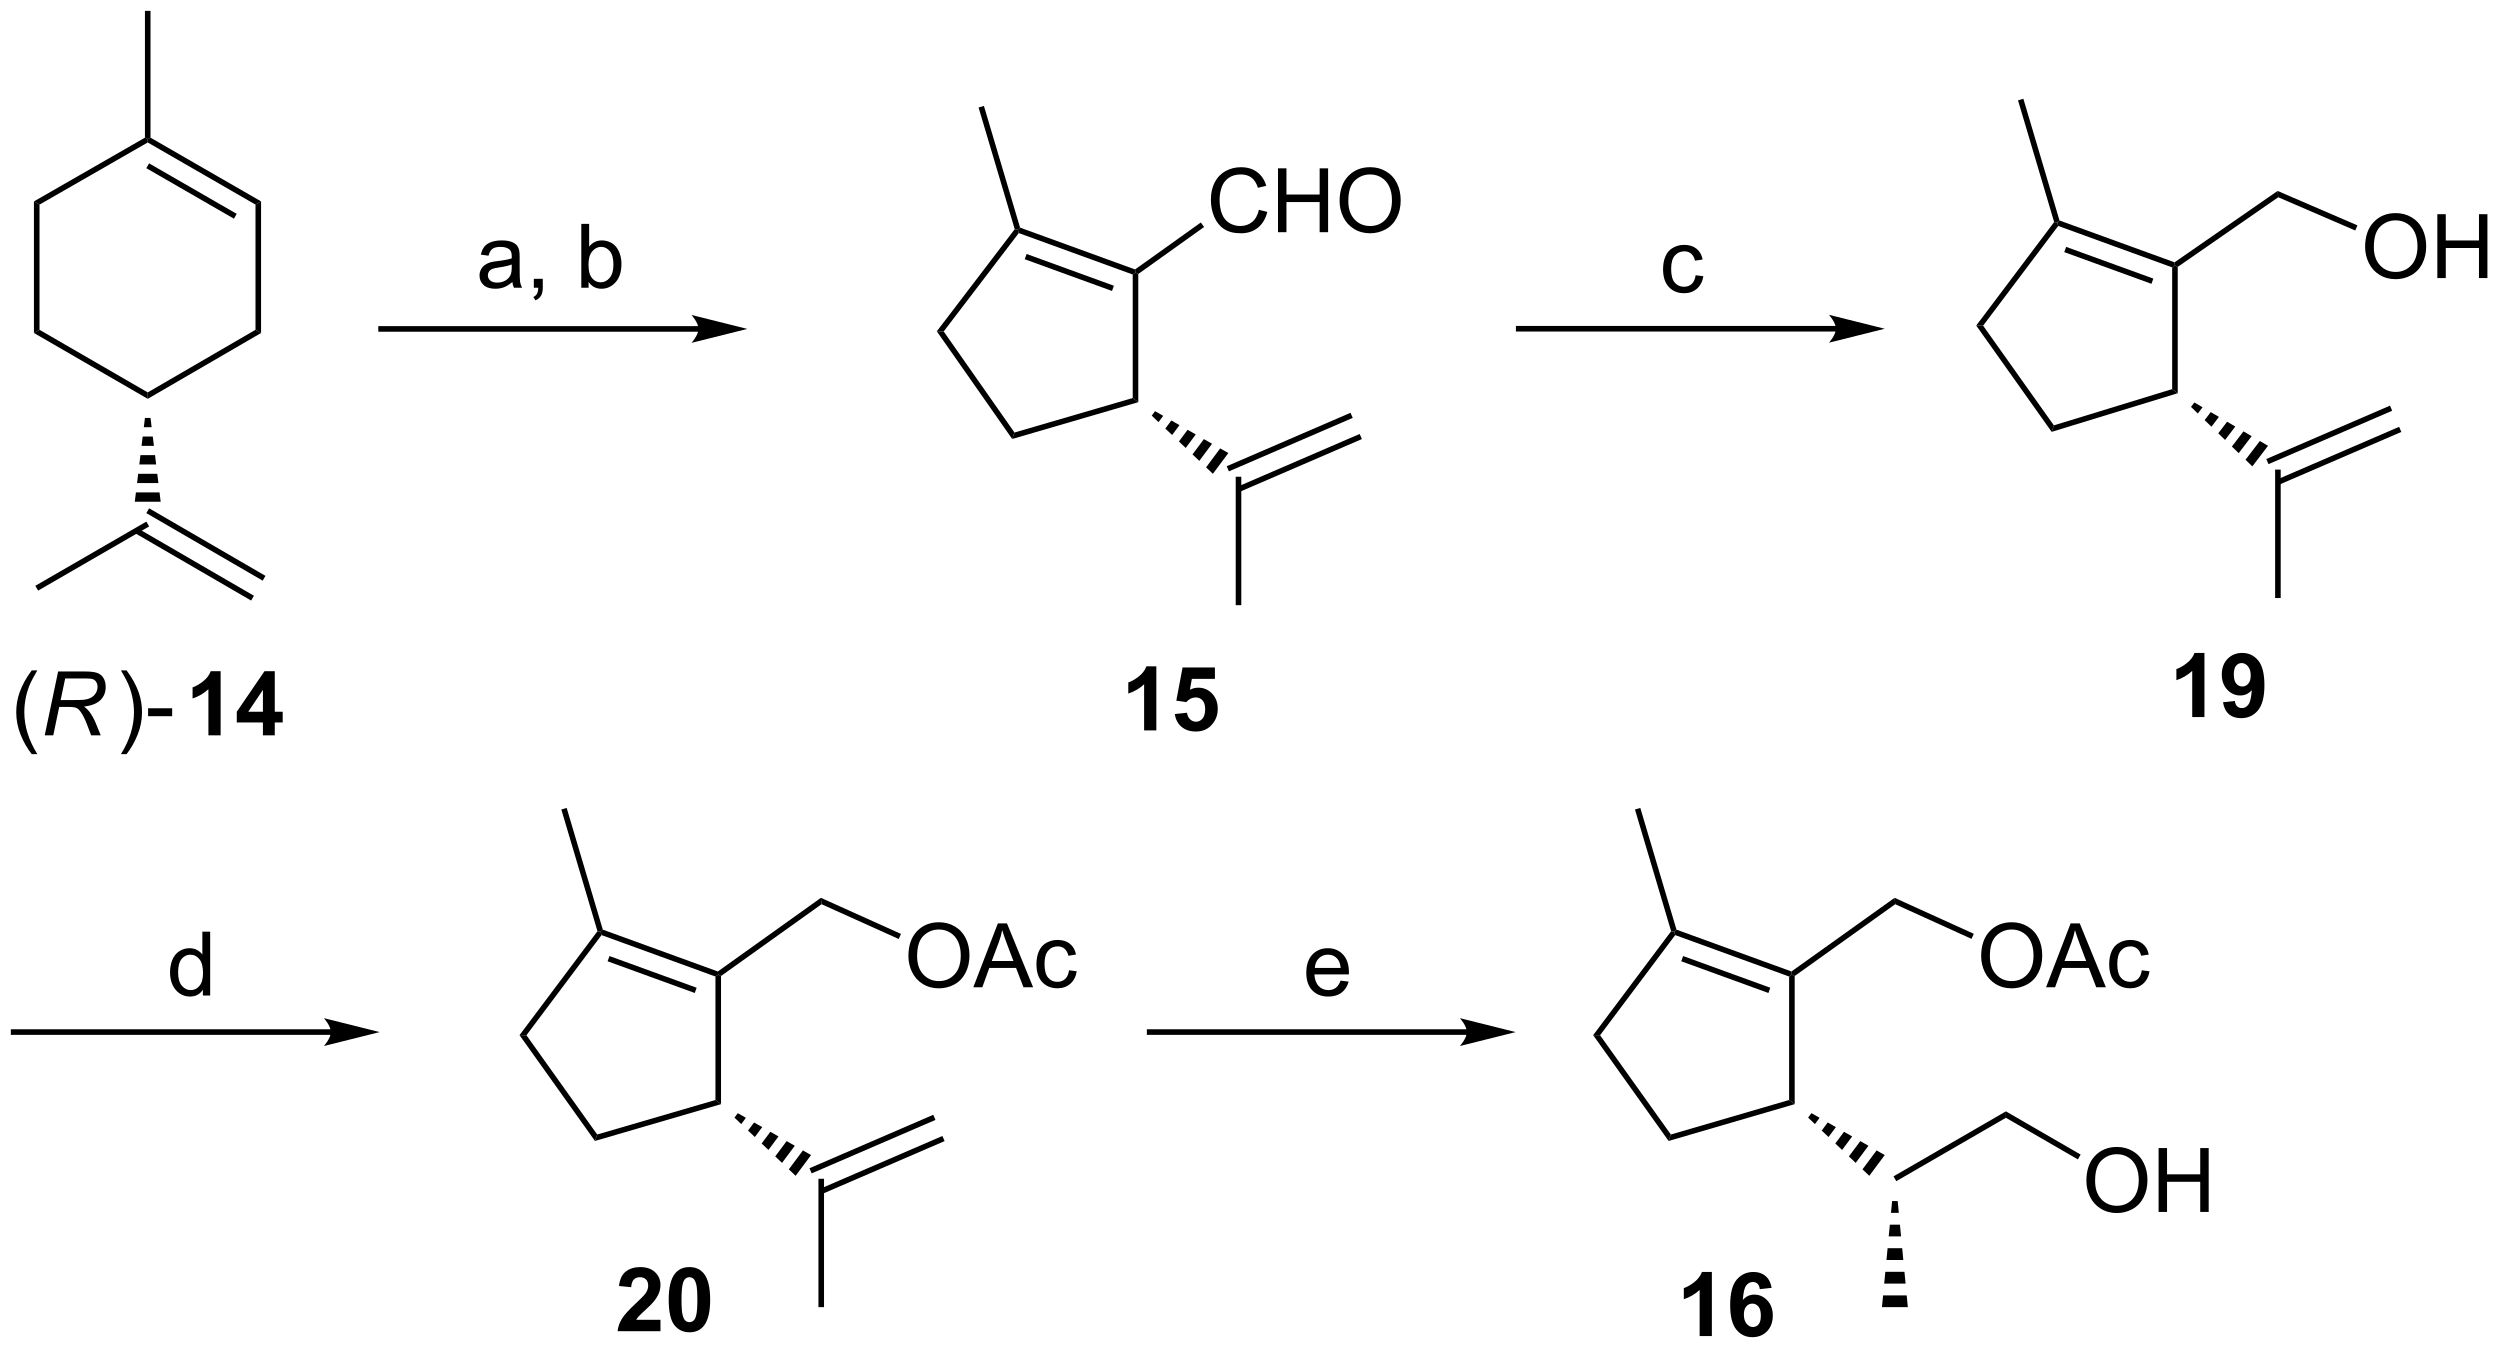 <?xml version="1.0" encoding="UTF-8"?>
<!DOCTYPE svg PUBLIC '-//W3C//DTD SVG 1.0//EN'
          'http://www.w3.org/TR/2001/REC-SVG-20010904/DTD/svg10.dtd'>
<svg stroke-dasharray="none" shape-rendering="auto" xmlns="http://www.w3.org/2000/svg" font-family="'Dialog'" text-rendering="auto" width="615" fill-opacity="1" color-interpolation="auto" color-rendering="auto" preserveAspectRatio="xMidYMid meet" font-size="12px" viewBox="0 0 615 332" fill="black" xmlns:xlink="http://www.w3.org/1999/xlink" stroke="black" image-rendering="auto" stroke-miterlimit="10" stroke-linecap="square" stroke-linejoin="miter" font-style="normal" stroke-width="1" height="332" stroke-dashoffset="0" font-weight="normal" stroke-opacity="1"
><!--Generated by the Batik Graphics2D SVG Generator--><defs id="genericDefs"
  /><g
  ><defs id="defs1"
    ><clipPath clipPathUnits="userSpaceOnUse" id="clipPath1"
      ><path d="M0.645 0.646 L231.104 0.646 L231.104 124.998 L0.645 124.998 L0.645 0.646 Z"
      /></clipPath
      ><clipPath clipPathUnits="userSpaceOnUse" id="clipPath2"
      ><path d="M-0.973 2.778 L-0.973 123.672 L223.078 123.672 L223.078 2.778 Z"
      /></clipPath
    ></defs
    ><g transform="scale(2.667,2.667) translate(-0.645,-0.646) matrix(1.029,0,0,1.029,1.646,-2.212)"
    ><path d="M61.64 32.011 L33.187 32.011 L32.937 32.011 L32.937 32.511 L33.187 32.511 L61.64 32.511 L61.89 32.511 L61.89 32.011 L61.64 32.011 ZM66.015 32.261 L61.015 31.011 C61.015 31.011 61.64 31.714 61.64 32.261 C61.64 32.807 61.015 33.511 61.015 33.511 Z" stroke="none" clip-path="url(#clipPath2)"
    /></g
    ><g transform="matrix(2.743,0,0,2.743,2.668,-7.619)"
    ><path d="M44.977 28.068 Q44.587 28.401 44.225 28.539 Q43.865 28.674 43.451 28.674 Q42.766 28.674 42.399 28.341 Q42.032 28.005 42.032 27.487 Q42.032 27.182 42.17 26.93 Q42.311 26.677 42.535 26.526 Q42.758 26.372 43.04 26.294 Q43.248 26.24 43.665 26.19 Q44.516 26.089 44.92 25.948 Q44.923 25.802 44.923 25.763 Q44.923 25.333 44.725 25.159 Q44.454 24.919 43.923 24.919 Q43.428 24.919 43.191 25.094 Q42.954 25.268 42.842 25.708 L42.154 25.615 Q42.248 25.174 42.462 24.904 Q42.678 24.63 43.084 24.484 Q43.49 24.339 44.024 24.339 Q44.555 24.339 44.886 24.464 Q45.219 24.589 45.376 24.779 Q45.532 24.966 45.594 25.255 Q45.631 25.435 45.631 25.904 L45.631 26.841 Q45.631 27.823 45.675 28.083 Q45.719 28.341 45.852 28.581 L45.118 28.581 Q45.008 28.362 44.977 28.068 ZM44.92 26.497 Q44.537 26.654 43.772 26.763 Q43.337 26.826 43.157 26.904 Q42.977 26.982 42.878 27.133 Q42.782 27.284 42.782 27.466 Q42.782 27.747 42.995 27.935 Q43.209 28.122 43.618 28.122 Q44.024 28.122 44.339 27.945 Q44.657 27.768 44.805 27.458 Q44.92 27.221 44.92 26.755 L44.92 26.497 ZM46.903 28.581 L46.903 27.779 L47.705 27.779 L47.705 28.581 Q47.705 29.023 47.549 29.294 Q47.393 29.565 47.051 29.714 L46.856 29.414 Q47.08 29.315 47.184 29.125 Q47.291 28.938 47.301 28.581 L46.903 28.581 ZM51.815 28.581 L51.161 28.581 L51.161 22.854 L51.864 22.854 L51.864 24.896 Q52.309 24.339 53.002 24.339 Q53.385 24.339 53.726 24.492 Q54.067 24.646 54.288 24.927 Q54.51 25.206 54.635 25.602 Q54.76 25.995 54.76 26.443 Q54.76 27.511 54.231 28.094 Q53.705 28.674 52.966 28.674 Q52.231 28.674 51.815 28.06 L51.815 28.581 ZM51.807 26.474 Q51.807 27.221 52.01 27.552 Q52.341 28.096 52.908 28.096 Q53.369 28.096 53.705 27.695 Q54.041 27.294 54.041 26.503 Q54.041 25.69 53.718 25.305 Q53.395 24.917 52.94 24.917 Q52.479 24.917 52.143 25.318 Q51.807 25.716 51.807 26.474 Z" stroke="none" clip-path="url(#clipPath2)"
    /></g
    ><g transform="matrix(2.743,0,0,2.743,2.668,-7.619)"
    ><path d="M2.071 20.839 L2.571 21.129 L2.571 32.354 L2.071 32.642 Z" stroke="none" clip-path="url(#clipPath2)"
    /></g
    ><g transform="matrix(2.743,0,0,2.743,2.668,-7.619)"
    ><path d="M2.071 32.642 L2.571 32.354 L12.276 37.969 L12.277 38.547 Z" stroke="none" clip-path="url(#clipPath2)"
    /></g
    ><g transform="matrix(2.743,0,0,2.743,2.668,-7.619)"
    ><path d="M12.277 38.547 L12.276 37.969 L21.941 32.354 L22.441 32.642 Z" stroke="none" clip-path="url(#clipPath2)"
    /></g
    ><g transform="matrix(2.743,0,0,2.743,2.668,-7.619)"
    ><path d="M22.441 32.642 L21.941 32.354 L21.941 21.128 L22.441 20.839 Z" stroke="none" clip-path="url(#clipPath2)"
    /></g
    ><g transform="matrix(2.743,0,0,2.743,2.668,-7.619)"
    ><path d="M22.441 20.839 L21.941 21.128 L12.276 15.556 L12.276 15.267 L12.526 15.123 ZM20.256 21.957 L12.399 17.427 L12.149 17.861 L20.006 22.391 Z" stroke="none" clip-path="url(#clipPath2)"
    /></g
    ><g transform="matrix(2.743,0,0,2.743,2.668,-7.619)"
    ><path d="M2.571 21.129 L2.071 20.839 L12.026 15.123 L12.276 15.267 L12.276 15.556 Z" stroke="none" clip-path="url(#clipPath2)"
    /></g
    ><g transform="matrix(2.743,0,0,2.743,2.668,-7.619)"
    ><path d="M12.526 15.123 L12.276 15.267 L12.026 15.123 L12.026 3.75 L12.526 3.75 Z" stroke="none" clip-path="url(#clipPath2)"
    /></g
    ><g transform="matrix(2.743,0,0,2.743,2.668,-7.619)"
    ><path d="M12.526 40.258 L12.627 41.093 L11.925 41.093 L12.026 40.258 ZM12.729 41.928 L12.83 42.763 L11.723 42.763 L11.824 41.928 ZM12.931 43.598 L13.032 44.433 L11.521 44.433 L11.622 43.598 ZM13.133 45.268 L13.234 46.103 L11.319 46.103 L11.42 45.268 ZM13.335 46.938 L13.436 47.773 L11.116 47.773 L11.217 46.938 Z" stroke="none" clip-path="url(#clipPath2)"
    /></g
    ><g transform="matrix(2.743,0,0,2.743,2.668,-7.619)"
    ><path d="M12.151 49.556 L12.402 49.989 L2.446 55.746 L2.196 55.313 Z" stroke="none" clip-path="url(#clipPath2)"
    /></g
    ><g transform="matrix(2.743,0,0,2.743,2.668,-7.619)"
    ><path d="M11.121 50.584 L21.548 56.638 L21.799 56.206 L11.372 50.152 ZM12.151 48.795 L22.584 54.853 L22.835 54.421 L12.402 48.363 Z" stroke="none" clip-path="url(#clipPath2)"
    /></g
    ><g transform="matrix(2.743,0,0,2.743,2.668,-7.619)"
    ><path d="M83.041 32.492 L83.66 32.504 L90.009 41.567 L89.805 42.147 Z" stroke="none" clip-path="url(#clipPath2)"
    /></g
    ><g transform="matrix(2.743,0,0,2.743,2.668,-7.619)"
    ><path d="M89.805 42.147 L90.009 41.567 L100.612 38.471 L101.112 38.846 Z" stroke="none" clip-path="url(#clipPath2)"
    /></g
    ><g transform="matrix(2.743,0,0,2.743,2.668,-7.619)"
    ><path d="M101.112 38.846 L100.612 38.471 L100.612 27.397 L100.862 27.222 L101.112 27.351 Z" stroke="none" clip-path="url(#clipPath2)"
    /></g
    ><g transform="matrix(2.743,0,0,2.743,2.668,-7.619)"
    ><path d="M100.824 26.942 L100.862 27.222 L100.612 27.397 L90.394 23.681 L90.307 23.383 L90.511 23.191 ZM98.926 28.403 L91.098 25.556 L90.927 26.026 L98.755 28.873 Z" stroke="none" clip-path="url(#clipPath2)"
    /></g
    ><g transform="matrix(2.743,0,0,2.743,2.668,-7.619)"
    ><path d="M83.66 32.504 L83.041 32.492 L90.031 23.332 L90.307 23.383 L90.394 23.681 Z" stroke="none" clip-path="url(#clipPath2)"
    /></g
    ><g transform="matrix(2.743,0,0,2.743,2.668,-7.619)"
    ><path d="M110.199 46.89 L121.164 42.155 L120.966 41.696 L110 46.431 ZM109.24 45.05 L120.344 40.255 L120.145 39.796 L109.042 44.591 Z" stroke="none" clip-path="url(#clipPath2)"
    /></g
    ><g transform="matrix(2.743,0,0,2.743,2.668,-7.619)"
    ><path d="M90.511 23.191 L90.307 23.383 L90.031 23.332 L86.788 12.418 L87.267 12.275 Z" stroke="none" clip-path="url(#clipPath2)"
    /></g
    ><g transform="matrix(2.743,0,0,2.743,2.668,-7.619)"
    ><path d="M111.928 21.592 L112.685 21.782 Q112.448 22.717 111.829 23.209 Q111.209 23.699 110.316 23.699 Q109.389 23.699 108.808 23.321 Q108.23 22.943 107.925 22.23 Q107.623 21.514 107.623 20.693 Q107.623 19.797 107.964 19.134 Q108.308 18.467 108.938 18.12 Q109.568 17.774 110.326 17.774 Q111.185 17.774 111.771 18.212 Q112.357 18.649 112.589 19.443 L111.842 19.618 Q111.644 18.993 111.264 18.709 Q110.886 18.422 110.31 18.422 Q109.652 18.422 109.206 18.74 Q108.764 19.055 108.584 19.589 Q108.404 20.123 108.404 20.688 Q108.404 21.42 108.618 21.964 Q108.831 22.509 109.279 22.779 Q109.73 23.047 110.253 23.047 Q110.889 23.047 111.329 22.68 Q111.771 22.313 111.928 21.592 ZM113.642 23.6 L113.642 17.873 L114.4 17.873 L114.4 20.225 L117.377 20.225 L117.377 17.873 L118.135 17.873 L118.135 23.6 L117.377 23.6 L117.377 20.899 L114.4 20.899 L114.4 23.6 L113.642 23.6 ZM119.167 20.811 Q119.167 19.384 119.933 18.579 Q120.698 17.771 121.909 17.771 Q122.701 17.771 123.337 18.152 Q123.975 18.529 124.308 19.206 Q124.644 19.884 124.644 20.743 Q124.644 21.615 124.292 22.303 Q123.941 22.99 123.295 23.344 Q122.652 23.699 121.904 23.699 Q121.097 23.699 120.459 23.308 Q119.823 22.915 119.495 22.24 Q119.167 21.563 119.167 20.811 ZM119.948 20.821 Q119.948 21.857 120.503 22.454 Q121.06 23.047 121.902 23.047 Q122.756 23.047 123.308 22.446 Q123.862 21.844 123.862 20.74 Q123.862 20.04 123.626 19.519 Q123.389 18.998 122.933 18.712 Q122.48 18.422 121.912 18.422 Q121.107 18.422 120.527 18.977 Q119.948 19.529 119.948 20.821 Z" stroke="none" clip-path="url(#clipPath2)"
    /></g
    ><g transform="matrix(2.743,0,0,2.743,2.668,-7.619)"
    ><path d="M101.112 27.351 L100.862 27.222 L100.824 26.942 L106.721 22.73 L107.012 23.137 Z" stroke="none" clip-path="url(#clipPath2)"
    /></g
    ><g transform="matrix(2.743,0,0,2.743,2.668,-7.619)"
    ><path d="M102.616 39.652 L103.346 40.069 L102.927 40.633 L102.318 40.053 ZM104.076 40.487 L104.807 40.904 L104.146 41.792 L103.536 41.212 ZM105.537 41.322 L106.267 41.739 L105.365 42.951 L104.755 42.371 ZM106.997 42.157 L107.727 42.574 L106.584 44.111 L105.974 43.531 ZM108.457 42.991 L109.188 43.409 L107.802 45.27 L107.193 44.69 Z" stroke="none" clip-path="url(#clipPath2)"
    /></g
    ><g transform="matrix(2.743,0,0,2.743,2.668,-7.619)"
    ><path d="M163.681 32.011 L135.228 32.011 L134.978 32.011 L134.978 32.511 L135.228 32.511 L163.681 32.511 L163.931 32.511 L163.931 32.011 L163.681 32.011 ZM168.056 32.261 L163.056 31.011 C163.056 31.011 163.681 31.714 163.681 32.261 C163.681 32.807 163.056 33.511 163.056 33.511 Z" stroke="none" clip-path="url(#clipPath2)"
    /></g
    ><g transform="matrix(2.743,0,0,2.743,2.668,-7.619)"
    ><path d="M151.098 27.46 L151.791 27.551 Q151.676 28.265 151.21 28.671 Q150.744 29.074 150.064 29.074 Q149.213 29.074 148.694 28.517 Q148.176 27.96 148.176 26.921 Q148.176 26.249 148.398 25.746 Q148.621 25.241 149.077 24.991 Q149.533 24.738 150.067 24.738 Q150.744 24.738 151.173 25.08 Q151.603 25.421 151.723 26.051 L151.041 26.155 Q150.942 25.738 150.694 25.528 Q150.447 25.317 150.095 25.317 Q149.564 25.317 149.231 25.697 Q148.9 26.077 148.9 26.903 Q148.9 27.738 149.22 28.119 Q149.541 28.496 150.056 28.496 Q150.47 28.496 150.746 28.244 Q151.025 27.988 151.098 27.46 Z" stroke="none" clip-path="url(#clipPath2)"
    /></g
    ><g transform="matrix(2.743,0,0,2.743,2.668,-7.619)"
    ><path d="M176.259 31.975 L176.878 31.984 L183.224 40.925 L183.026 41.508 Z" stroke="none" clip-path="url(#clipPath2)"
    /></g
    ><g transform="matrix(2.743,0,0,2.743,2.668,-7.619)"
    ><path d="M183.026 41.508 L183.224 40.925 L193.833 37.673 L194.333 38.043 Z" stroke="none" clip-path="url(#clipPath2)"
    /></g
    ><g transform="matrix(2.743,0,0,2.743,2.668,-7.619)"
    ><path d="M194.333 38.043 L193.833 37.673 L193.833 26.757 L194.083 26.582 L194.333 26.713 Z" stroke="none" clip-path="url(#clipPath2)"
    /></g
    ><g transform="matrix(2.743,0,0,2.743,2.668,-7.619)"
    ><path d="M194.047 26.302 L194.083 26.582 L193.833 26.757 L183.613 23.041 L183.525 22.742 L183.729 22.551 ZM192.146 27.763 L184.326 24.919 L184.155 25.389 L191.976 28.233 Z" stroke="none" clip-path="url(#clipPath2)"
    /></g
    ><g transform="matrix(2.743,0,0,2.743,2.668,-7.619)"
    ><path d="M176.878 31.984 L176.259 31.975 L183.249 22.693 L183.525 22.742 L183.613 23.041 Z" stroke="none" clip-path="url(#clipPath2)"
    /></g
    ><g transform="matrix(2.743,0,0,2.743,2.668,-7.619)"
    ><path d="M203.416 46.25 L214.385 41.515 L214.187 41.056 L203.218 45.791 ZM202.472 44.403 L213.564 39.615 L213.366 39.156 L202.274 43.944 Z" stroke="none" clip-path="url(#clipPath2)"
    /></g
    ><g transform="matrix(2.743,0,0,2.743,2.668,-7.619)"
    ><path d="M183.729 22.551 L183.525 22.742 L183.249 22.693 L180.008 11.777 L180.488 11.635 Z" stroke="none" clip-path="url(#clipPath2)"
    /></g
    ><g transform="matrix(2.743,0,0,2.743,2.668,-7.619)"
    ><path d="M194.333 26.713 L194.083 26.582 L194.047 26.302 L203.289 19.9 L203.345 20.469 Z" stroke="none" clip-path="url(#clipPath2)"
    /></g
    ><g transform="matrix(2.743,0,0,2.743,2.668,-7.619)"
    ><path d="M195.826 38.872 L196.559 39.303 L196.134 39.862 L195.523 39.269 ZM197.293 39.735 L198.027 40.167 L197.356 41.047 L196.745 40.455 ZM198.761 40.599 L199.494 41.031 L198.578 42.233 L197.967 41.64 ZM200.228 41.463 L200.962 41.895 L199.801 43.418 L199.19 42.826 ZM201.695 42.327 L202.429 42.758 L201.023 44.604 L200.412 44.011 Z" stroke="none" clip-path="url(#clipPath2)"
    /></g
    ><g transform="matrix(2.743,0,0,2.743,2.668,-7.619)"
    ><path d="M211.138 24.928 Q211.138 23.501 211.904 22.696 Q212.67 21.889 213.881 21.889 Q214.672 21.889 215.308 22.269 Q215.946 22.646 216.279 23.323 Q216.615 24.001 216.615 24.86 Q216.615 25.732 216.263 26.42 Q215.912 27.107 215.266 27.462 Q214.623 27.816 213.875 27.816 Q213.068 27.816 212.43 27.425 Q211.795 27.032 211.466 26.357 Q211.138 25.68 211.138 24.928 ZM211.92 24.938 Q211.92 25.974 212.474 26.571 Q213.032 27.165 213.873 27.165 Q214.727 27.165 215.279 26.563 Q215.834 25.962 215.834 24.857 Q215.834 24.157 215.597 23.636 Q215.36 23.115 214.904 22.829 Q214.451 22.54 213.883 22.54 Q213.078 22.54 212.498 23.094 Q211.92 23.646 211.92 24.938 ZM217.614 27.717 L217.614 21.99 L218.371 21.99 L218.371 24.342 L221.348 24.342 L221.348 21.99 L222.106 21.99 L222.106 27.717 L221.348 27.717 L221.348 25.016 L218.371 25.016 L218.371 27.717 L217.614 27.717 Z" stroke="none" clip-path="url(#clipPath2)"
    /></g
    ><g transform="matrix(2.743,0,0,2.743,2.668,-7.619)"
    ><path d="M203.345 20.469 L203.289 19.9 L210.45 22.991 L210.252 23.45 Z" stroke="none" clip-path="url(#clipPath2)"
    /></g
    ><g transform="matrix(2.743,0,0,2.743,2.668,-7.619)"
    ><path d="M28.702 95.088 L0.25 95.088 L-0 95.088 L-0 95.588 L0.25 95.588 L28.702 95.588 L28.952 95.588 L28.952 95.088 L28.702 95.088 ZM33.077 95.338 L28.077 94.088 C28.077 94.088 28.702 94.791 28.702 95.338 C28.702 95.885 28.077 96.588 28.077 96.588 Z" stroke="none" clip-path="url(#clipPath2)"
    /></g
    ><g transform="matrix(2.743,0,0,2.743,2.668,-7.619)"
    ><path d="M17.222 92.058 L17.222 91.535 Q16.829 92.152 16.064 92.152 Q15.566 92.152 15.149 91.879 Q14.735 91.605 14.506 91.116 Q14.277 90.624 14.277 89.988 Q14.277 89.366 14.483 88.861 Q14.691 88.355 15.105 88.087 Q15.519 87.816 16.032 87.816 Q16.407 87.816 16.699 87.975 Q16.993 88.131 17.175 88.386 L17.175 86.332 L17.876 86.332 L17.876 92.058 L17.222 92.058 ZM15.001 89.988 Q15.001 90.785 15.337 91.181 Q15.673 91.574 16.129 91.574 Q16.59 91.574 16.913 91.196 Q17.235 90.819 17.235 90.045 Q17.235 89.194 16.907 88.795 Q16.579 88.397 16.097 88.397 Q15.629 88.397 15.313 88.78 Q15.001 89.163 15.001 89.988 Z" stroke="none" clip-path="url(#clipPath2)"
    /></g
    ><g transform="matrix(2.743,0,0,2.743,2.668,-7.619)"
    ><path d="M45.619 95.613 L46.239 95.62 L52.586 104.523 L52.385 105.103 Z" stroke="none" clip-path="url(#clipPath2)"
    /></g
    ><g transform="matrix(2.743,0,0,2.743,2.668,-7.619)"
    ><path d="M52.385 105.103 L52.586 104.523 L63.191 101.427 L63.691 101.801 Z" stroke="none" clip-path="url(#clipPath2)"
    /></g
    ><g transform="matrix(2.743,0,0,2.743,2.668,-7.619)"
    ><path d="M63.691 101.801 L63.191 101.427 L63.191 90.356 L63.441 90.181 L63.691 90.31 Z" stroke="none" clip-path="url(#clipPath2)"
    /></g
    ><g transform="matrix(2.743,0,0,2.743,2.668,-7.619)"
    ><path d="M63.403 89.901 L63.441 90.181 L63.191 90.356 L52.974 86.64 L52.886 86.342 L53.089 86.15 ZM61.504 91.362 L53.689 88.519 L53.518 88.989 L61.334 91.832 Z" stroke="none" clip-path="url(#clipPath2)"
    /></g
    ><g transform="matrix(2.743,0,0,2.743,2.668,-7.619)"
    ><path d="M46.239 95.62 L45.619 95.613 L52.61 86.293 L52.886 86.342 L52.974 86.64 Z" stroke="none" clip-path="url(#clipPath2)"
    /></g
    ><g transform="matrix(2.743,0,0,2.743,2.668,-7.619)"
    ><path d="M72.777 109.849 L83.742 105.114 L83.544 104.655 L72.579 109.39 ZM71.819 108.009 L82.922 103.215 L82.724 102.755 L71.621 107.55 Z" stroke="none" clip-path="url(#clipPath2)"
    /></g
    ><g transform="matrix(2.743,0,0,2.743,2.668,-7.619)"
    ><path d="M53.089 86.15 L52.886 86.342 L52.61 86.293 L49.369 75.377 L49.848 75.234 Z" stroke="none" clip-path="url(#clipPath2)"
    /></g
    ><g transform="matrix(2.743,0,0,2.743,2.668,-7.619)"
    ><path d="M63.691 90.31 L63.441 90.181 L63.403 89.901 L72.649 83.297 L72.706 83.871 Z" stroke="none" clip-path="url(#clipPath2)"
    /></g
    ><g transform="matrix(2.743,0,0,2.743,2.668,-7.619)"
    ><path d="M65.194 102.608 L65.924 103.026 L65.505 103.589 L64.895 103.009 ZM66.655 103.444 L67.385 103.861 L66.724 104.749 L66.114 104.169 ZM68.115 104.279 L68.845 104.697 L67.943 105.909 L67.333 105.329 ZM69.576 105.114 L70.306 105.532 L69.162 107.069 L68.552 106.489 ZM71.036 105.95 L71.766 106.368 L70.381 108.228 L69.771 107.648 Z" stroke="none" clip-path="url(#clipPath2)"
    /></g
    ><g transform="matrix(2.743,0,0,2.743,2.668,-7.619)"
    ><path d="M80.496 88.527 Q80.496 87.1 81.262 86.295 Q82.027 85.488 83.238 85.488 Q84.03 85.488 84.665 85.868 Q85.303 86.246 85.637 86.923 Q85.972 87.6 85.972 88.459 Q85.972 89.332 85.621 90.019 Q85.269 90.707 84.624 91.061 Q83.98 91.415 83.233 91.415 Q82.426 91.415 81.788 91.024 Q81.152 90.631 80.824 89.957 Q80.496 89.28 80.496 88.527 ZM81.277 88.537 Q81.277 89.574 81.832 90.17 Q82.389 90.764 83.23 90.764 Q84.085 90.764 84.637 90.162 Q85.191 89.561 85.191 88.457 Q85.191 87.756 84.954 87.235 Q84.717 86.715 84.262 86.428 Q83.808 86.139 83.241 86.139 Q82.436 86.139 81.855 86.694 Q81.277 87.246 81.277 88.537 ZM86.317 91.316 L88.518 85.59 L89.336 85.59 L91.68 91.316 L90.815 91.316 L90.148 89.582 L87.752 89.582 L87.125 91.316 L86.317 91.316 ZM87.971 88.965 L89.914 88.965 L89.315 87.379 Q89.041 86.655 88.909 86.191 Q88.799 86.741 88.601 87.285 L87.971 88.965 ZM94.901 89.795 L95.594 89.886 Q95.479 90.6 95.013 91.006 Q94.547 91.41 93.867 91.41 Q93.016 91.41 92.497 90.853 Q91.979 90.295 91.979 89.256 Q91.979 88.584 92.2 88.082 Q92.424 87.576 92.88 87.326 Q93.336 87.074 93.87 87.074 Q94.547 87.074 94.976 87.415 Q95.406 87.756 95.526 88.386 L94.844 88.491 Q94.745 88.074 94.497 87.863 Q94.25 87.652 93.898 87.652 Q93.367 87.652 93.034 88.032 Q92.703 88.412 92.703 89.238 Q92.703 90.074 93.023 90.454 Q93.344 90.832 93.859 90.832 Q94.273 90.832 94.549 90.579 Q94.828 90.324 94.901 89.795 Z" stroke="none" clip-path="url(#clipPath2)"
    /></g
    ><g transform="matrix(2.743,0,0,2.743,2.668,-7.619)"
    ><path d="M72.706 83.871 L72.649 83.297 L79.831 86.534 L79.626 86.989 Z" stroke="none" clip-path="url(#clipPath2)"
    /></g
    ><g transform="matrix(2.743,0,0,2.743,2.668,-7.619)"
    ><path d="M130.581 95.088 L102.131 95.088 L101.881 95.088 L101.881 95.588 L102.131 95.588 L130.581 95.588 L130.831 95.588 L130.831 95.088 L130.581 95.088 ZM134.956 95.338 L129.956 94.088 C129.956 94.088 130.581 94.791 130.581 95.338 C130.581 95.885 129.956 96.588 129.956 96.588 Z" stroke="none" clip-path="url(#clipPath2)"
    /></g
    ><g transform="matrix(2.743,0,0,2.743,2.668,-7.619)"
    ><path d="M119.252 90.722 L119.979 90.811 Q119.807 91.449 119.341 91.801 Q118.877 92.152 118.156 92.152 Q117.245 92.152 116.711 91.592 Q116.18 91.03 116.18 90.019 Q116.18 88.972 116.719 88.394 Q117.258 87.816 118.117 87.816 Q118.948 87.816 119.474 88.384 Q120.002 88.949 120.002 89.975 Q120.002 90.038 120 90.163 L116.906 90.163 Q116.945 90.847 117.291 91.212 Q117.641 91.574 118.159 91.574 Q118.547 91.574 118.82 91.371 Q119.094 91.168 119.252 90.722 ZM116.945 89.584 L119.26 89.584 Q119.213 89.061 118.995 88.801 Q118.659 88.394 118.125 88.394 Q117.641 88.394 117.31 88.72 Q116.979 89.043 116.945 89.584 Z" stroke="none" clip-path="url(#clipPath2)"
    /></g
    ><g transform="matrix(2.743,0,0,2.743,2.668,-7.619)"
    ><path d="M141.905 95.613 L142.525 95.62 L148.875 104.523 L148.674 105.103 Z" stroke="none" clip-path="url(#clipPath2)"
    /></g
    ><g transform="matrix(2.743,0,0,2.743,2.668,-7.619)"
    ><path d="M148.674 105.103 L148.875 104.523 L159.48 101.427 L159.98 101.801 Z" stroke="none" clip-path="url(#clipPath2)"
    /></g
    ><g transform="matrix(2.743,0,0,2.743,2.668,-7.619)"
    ><path d="M159.98 101.801 L159.48 101.427 L159.48 90.356 L159.73 90.181 L159.98 90.31 Z" stroke="none" clip-path="url(#clipPath2)"
    /></g
    ><g transform="matrix(2.743,0,0,2.743,2.668,-7.619)"
    ><path d="M159.692 89.901 L159.73 90.181 L159.48 90.356 L149.263 86.64 L149.175 86.342 L149.378 86.15 ZM157.793 91.362 L149.977 88.519 L149.807 88.989 L157.623 91.832 Z" stroke="none" clip-path="url(#clipPath2)"
    /></g
    ><g transform="matrix(2.743,0,0,2.743,2.668,-7.619)"
    ><path d="M142.525 95.62 L141.905 95.613 L148.899 86.293 L149.175 86.342 L149.263 86.64 Z" stroke="none" clip-path="url(#clipPath2)"
    /></g
    ><g transform="matrix(2.743,0,0,2.743,2.668,-7.619)"
    ><path d="M149.378 86.15 L149.175 86.342 L148.899 86.293 L145.655 75.377 L146.134 75.234 Z" stroke="none" clip-path="url(#clipPath2)"
    /></g
    ><g transform="matrix(2.743,0,0,2.743,2.668,-7.619)"
    ><path d="M159.98 90.31 L159.73 90.181 L159.692 89.901 L168.939 83.296 L168.995 83.871 Z" stroke="none" clip-path="url(#clipPath2)"
    /></g
    ><g transform="matrix(2.743,0,0,2.743,2.668,-7.619)"
    ><path d="M161.483 102.608 L162.214 103.026 L161.794 103.589 L161.185 103.009 ZM162.944 103.444 L163.674 103.861 L163.013 104.749 L162.404 104.169 ZM164.404 104.279 L165.135 104.697 L164.232 105.909 L163.623 105.329 ZM165.865 105.114 L166.595 105.532 L165.451 107.069 L164.841 106.489 ZM167.325 105.95 L168.055 106.368 L166.67 108.228 L166.06 107.648 Z" stroke="none" clip-path="url(#clipPath2)"
    /></g
    ><g transform="matrix(2.743,0,0,2.743,2.668,-7.619)"
    ><path d="M176.704 88.527 Q176.704 87.1 177.469 86.295 Q178.235 85.488 179.446 85.488 Q180.238 85.488 180.873 85.868 Q181.511 86.246 181.844 86.923 Q182.18 87.6 182.18 88.459 Q182.18 89.332 181.829 90.019 Q181.477 90.707 180.831 91.061 Q180.188 91.415 179.441 91.415 Q178.633 91.415 177.995 91.024 Q177.36 90.631 177.032 89.957 Q176.704 89.28 176.704 88.527 ZM177.485 88.537 Q177.485 89.574 178.04 90.17 Q178.597 90.764 179.438 90.764 Q180.292 90.764 180.844 90.162 Q181.399 89.561 181.399 88.457 Q181.399 87.756 181.162 87.235 Q180.925 86.715 180.469 86.428 Q180.016 86.139 179.449 86.139 Q178.644 86.139 178.063 86.694 Q177.485 87.246 177.485 88.537 ZM182.525 91.316 L184.726 85.59 L185.544 85.59 L187.887 91.316 L187.023 91.316 L186.356 89.582 L183.96 89.582 L183.333 91.316 L182.525 91.316 ZM184.179 88.965 L186.122 88.965 L185.523 87.379 Q185.249 86.655 185.117 86.191 Q185.007 86.741 184.809 87.285 L184.179 88.965 ZM191.109 89.795 L191.802 89.886 Q191.687 90.6 191.221 91.006 Q190.755 91.41 190.075 91.41 Q189.223 91.41 188.705 90.853 Q188.187 90.295 188.187 89.256 Q188.187 88.584 188.408 88.082 Q188.632 87.576 189.088 87.326 Q189.544 87.074 190.077 87.074 Q190.755 87.074 191.184 87.415 Q191.614 87.756 191.734 88.386 L191.052 88.491 Q190.952 88.074 190.705 87.863 Q190.458 87.652 190.106 87.652 Q189.575 87.652 189.242 88.032 Q188.911 88.412 188.911 89.238 Q188.911 90.074 189.231 90.454 Q189.552 90.832 190.067 90.832 Q190.481 90.832 190.757 90.579 Q191.036 90.324 191.109 89.795 Z" stroke="none" clip-path="url(#clipPath2)"
    /></g
    ><g transform="matrix(2.743,0,0,2.743,2.668,-7.619)"
    ><path d="M168.995 83.871 L168.939 83.296 L176.043 86.523 L175.836 86.978 Z" stroke="none" clip-path="url(#clipPath2)"
    /></g
    ><g transform="matrix(2.743,0,0,2.743,2.668,-7.619)"
    ><path d="M1.872 70.409 Q1.289 69.675 0.885 68.691 Q0.484 67.704 0.484 66.649 Q0.484 65.719 0.786 64.868 Q1.138 63.881 1.872 62.899 L2.375 62.899 Q1.904 63.711 1.75 64.06 Q1.513 64.599 1.375 65.185 Q1.208 65.915 1.208 66.654 Q1.208 68.532 2.375 70.409 L1.872 70.409 Z" stroke="none" clip-path="url(#clipPath2)"
    /></g
    ><g transform="matrix(2.743,0,0,2.743,2.668,-7.619)"
    ><path d="M3.039 68.724 L4.24 62.998 L6.641 62.998 Q7.352 62.998 7.719 63.118 Q8.086 63.235 8.294 63.563 Q8.505 63.891 8.505 64.391 Q8.505 65.092 8.047 65.552 Q7.591 66.013 6.57 66.149 Q6.883 66.381 7.044 66.602 Q7.404 67.107 7.622 67.646 L8.06 68.724 L7.203 68.724 L6.794 67.657 Q6.57 67.079 6.287 66.657 Q6.091 66.365 5.888 66.274 Q5.685 66.18 5.227 66.18 L4.336 66.18 L3.805 68.724 L3.039 68.724 ZM4.466 65.56 L5.524 65.56 Q6.258 65.56 6.482 65.54 Q6.914 65.498 7.19 65.347 Q7.469 65.193 7.62 64.935 Q7.774 64.677 7.774 64.381 Q7.774 64.131 7.659 63.946 Q7.547 63.758 7.362 63.693 Q7.18 63.625 6.74 63.625 L4.872 63.625 L4.466 65.56 Z" stroke="none" clip-path="url(#clipPath2)"
    /></g
    ><g transform="matrix(2.743,0,0,2.743,2.668,-7.619)"
    ><path d="M10.379 70.409 L9.874 70.409 Q11.043 68.532 11.043 66.654 Q11.043 65.92 10.874 65.196 Q10.741 64.61 10.504 64.071 Q10.35 63.719 9.874 62.899 L10.379 62.899 Q11.113 63.881 11.465 64.868 Q11.764 65.719 11.764 66.649 Q11.764 67.704 11.361 68.691 Q10.957 69.675 10.379 70.409 ZM12.309 67.006 L12.309 66.297 L14.467 66.297 L14.467 67.006 L12.309 67.006 Z" stroke="none" clip-path="url(#clipPath2)"
    /></g
    ><g transform="matrix(2.743,0,0,2.743,2.668,-7.619)"
    ><path d="M18.814 68.724 L17.718 68.724 L17.718 64.586 Q17.116 65.149 16.298 65.42 L16.298 64.422 Q16.728 64.282 17.23 63.891 Q17.736 63.498 17.923 62.974 L18.814 62.974 L18.814 68.724 ZM22.607 68.724 L22.607 67.571 L20.263 67.571 L20.263 66.61 L22.747 62.974 L23.669 62.974 L23.669 66.607 L24.38 66.607 L24.38 67.571 L23.669 67.571 L23.669 68.724 L22.607 68.724 ZM22.607 66.607 L22.607 64.649 L21.292 66.607 L22.607 66.607 Z" stroke="none" clip-path="url(#clipPath2)"
    /></g
    ><g transform="matrix(2.743,0,0,2.743,2.668,-7.619)"
    ><path d="M152.552 122.601 L151.456 122.601 L151.456 118.463 Q150.854 119.025 150.037 119.296 L150.037 118.299 Q150.466 118.158 150.969 117.768 Q151.474 117.374 151.662 116.851 L152.552 116.851 L152.552 122.601 ZM157.913 118.275 L156.851 118.393 Q156.811 118.064 156.647 117.908 Q156.483 117.752 156.22 117.752 Q155.874 117.752 155.632 118.064 Q155.392 118.377 155.33 119.367 Q155.741 118.882 156.351 118.882 Q157.038 118.882 157.528 119.406 Q158.017 119.929 158.017 120.757 Q158.017 121.635 157.502 122.169 Q156.986 122.7 156.179 122.7 Q155.311 122.7 154.752 122.025 Q154.194 121.351 154.194 119.814 Q154.194 118.242 154.775 117.546 Q155.358 116.851 156.288 116.851 Q156.939 116.851 157.366 117.216 Q157.796 117.58 157.913 118.275 ZM155.423 120.671 Q155.423 121.205 155.668 121.497 Q155.916 121.788 156.233 121.788 Q156.538 121.788 156.741 121.552 Q156.944 121.312 156.944 120.768 Q156.944 120.21 156.726 119.95 Q156.507 119.689 156.179 119.689 Q155.861 119.689 155.642 119.939 Q155.423 120.187 155.423 120.671 Z" stroke="none" clip-path="url(#clipPath2)"
    /></g
    ><g transform="matrix(2.743,0,0,2.743,2.668,-7.619)"
    ><path d="M102.731 68.284 L101.635 68.284 L101.635 64.146 Q101.033 64.708 100.216 64.979 L100.216 63.982 Q100.645 63.841 101.148 63.451 Q101.653 63.057 101.841 62.534 L102.731 62.534 L102.731 68.284 ZM104.389 66.81 L105.482 66.698 Q105.529 67.068 105.758 67.287 Q105.99 67.503 106.29 67.503 Q106.633 67.503 106.871 67.224 Q107.11 66.943 107.11 66.38 Q107.11 65.854 106.873 65.591 Q106.639 65.326 106.258 65.326 Q105.787 65.326 105.412 65.745 L104.522 65.615 L105.084 62.636 L107.985 62.636 L107.985 63.661 L105.915 63.661 L105.743 64.635 Q106.11 64.451 106.493 64.451 Q107.225 64.451 107.732 64.982 Q108.24 65.513 108.24 66.362 Q108.24 67.068 107.829 67.622 Q107.272 68.383 106.279 68.383 Q105.485 68.383 104.985 67.956 Q104.485 67.529 104.389 66.81 Z" stroke="none" clip-path="url(#clipPath2)"
    /></g
    ><g transform="matrix(2.743,0,0,2.743,2.668,-7.619)"
    ><path d="M196.728 67.084 L195.632 67.084 L195.632 62.946 Q195.03 63.509 194.212 63.78 L194.212 62.782 Q194.642 62.642 195.145 62.251 Q195.65 61.858 195.837 61.334 L196.728 61.334 L196.728 67.084 ZM198.393 65.759 L199.456 65.642 Q199.495 65.967 199.659 66.124 Q199.823 66.28 200.091 66.28 Q200.432 66.28 200.669 65.967 Q200.909 65.655 200.974 64.67 Q200.56 65.15 199.94 65.15 Q199.263 65.15 198.774 64.629 Q198.284 64.108 198.284 63.272 Q198.284 62.4 198.799 61.868 Q199.318 61.334 200.12 61.334 Q200.99 61.334 201.547 62.009 Q202.107 62.681 202.107 64.225 Q202.107 65.795 201.524 66.491 Q200.943 67.186 200.011 67.186 Q199.339 67.186 198.924 66.829 Q198.511 66.47 198.393 65.759 ZM200.878 63.36 Q200.878 62.829 200.633 62.538 Q200.388 62.243 200.068 62.243 Q199.763 62.243 199.563 62.485 Q199.362 62.725 199.362 63.272 Q199.362 63.827 199.581 64.087 Q199.799 64.345 200.128 64.345 Q200.443 64.345 200.659 64.095 Q200.878 63.845 200.878 63.36 Z" stroke="none" clip-path="url(#clipPath2)"
    /></g
    ><g transform="matrix(2.743,0,0,2.743,2.668,-7.619)"
    ><path d="M58.26 121.142 L58.26 122.163 L54.414 122.163 Q54.477 121.585 54.789 121.067 Q55.102 120.549 56.023 119.695 Q56.766 119.002 56.932 118.757 Q57.159 118.416 57.159 118.085 Q57.159 117.718 56.961 117.52 Q56.766 117.322 56.417 117.322 Q56.073 117.322 55.87 117.531 Q55.667 117.736 55.635 118.218 L54.542 118.109 Q54.641 117.202 55.156 116.809 Q55.672 116.413 56.445 116.413 Q57.292 116.413 57.776 116.872 Q58.26 117.327 58.26 118.007 Q58.26 118.392 58.122 118.744 Q57.984 119.093 57.682 119.476 Q57.484 119.728 56.964 120.205 Q56.445 120.681 56.305 120.838 Q56.167 120.994 56.081 121.142 L58.26 121.142 ZM60.858 116.413 Q61.691 116.413 62.16 117.007 Q62.717 117.71 62.717 119.338 Q62.717 120.963 62.155 121.674 Q61.691 122.262 60.858 122.262 Q60.022 122.262 59.509 121.619 Q58.999 120.976 58.999 119.327 Q58.999 117.71 59.561 116.999 Q60.027 116.413 60.858 116.413 ZM60.858 117.322 Q60.66 117.322 60.504 117.45 Q60.348 117.577 60.262 117.906 Q60.147 118.33 60.147 119.338 Q60.147 120.346 60.249 120.723 Q60.35 121.101 60.504 121.226 Q60.66 121.351 60.858 121.351 Q61.059 121.351 61.215 121.223 Q61.371 121.096 61.457 120.767 Q61.569 120.346 61.569 119.338 Q61.569 118.33 61.467 117.955 Q61.366 117.577 61.212 117.45 Q61.059 117.322 60.858 117.322 Z" stroke="none" clip-path="url(#clipPath2)"
    /></g
    ><g transform="matrix(2.743,0,0,2.743,2.668,-7.619)"
    ><path d="M109.85 45.533 L110.35 45.533 L110.35 57.051 L109.85 57.051 Z" stroke="none" clip-path="url(#clipPath2)"
    /></g
    ><g transform="matrix(2.743,0,0,2.743,2.668,-7.619)"
    ><path d="M169.092 108.709 L168.842 108.276 L178.922 102.447 L178.922 103.024 Z" stroke="none" clip-path="url(#clipPath2)"
    /></g
    ><g transform="matrix(2.743,0,0,2.743,2.668,-7.619)"
    ><path d="M186.141 108.678 Q186.141 107.251 186.906 106.447 Q187.672 105.639 188.883 105.639 Q189.675 105.639 190.31 106.02 Q190.948 106.397 191.281 107.074 Q191.617 107.751 191.617 108.611 Q191.617 109.483 191.266 110.171 Q190.914 110.858 190.268 111.212 Q189.625 111.567 188.878 111.567 Q188.07 111.567 187.432 111.176 Q186.797 110.783 186.469 110.108 Q186.141 109.431 186.141 108.678 ZM186.922 108.689 Q186.922 109.725 187.477 110.322 Q188.034 110.915 188.875 110.915 Q189.729 110.915 190.281 110.314 Q190.836 109.712 190.836 108.608 Q190.836 107.908 190.599 107.387 Q190.362 106.866 189.906 106.579 Q189.453 106.29 188.886 106.29 Q188.081 106.29 187.5 106.845 Q186.922 107.397 186.922 108.689 ZM192.616 111.468 L192.616 105.741 L193.374 105.741 L193.374 108.093 L196.35 108.093 L196.35 105.741 L197.108 105.741 L197.108 111.468 L196.35 111.468 L196.35 108.767 L193.374 108.767 L193.374 111.468 L192.616 111.468 Z" stroke="none" clip-path="url(#clipPath2)"
    /></g
    ><g transform="matrix(2.743,0,0,2.743,2.668,-7.619)"
    ><path d="M178.922 103.024 L178.922 102.447 L185.626 106.324 L185.376 106.756 Z" stroke="none" clip-path="url(#clipPath2)"
    /></g
    ><g transform="matrix(2.743,0,0,2.743,2.668,-7.619)"
    ><path d="M72.428 108.493 L72.928 108.493 L72.928 120.007 L72.428 120.007 Z" stroke="none" clip-path="url(#clipPath2)"
    /></g
    ><g transform="matrix(2.743,0,0,2.743,2.668,-7.619)"
    ><path d="M203.067 44.893 L203.567 44.893 L203.567 56.41 L203.067 56.41 Z" stroke="none" clip-path="url(#clipPath2)"
    /></g
    ><g transform="matrix(2.743,0,0,2.743,2.668,-7.619)"
    ><path d="M169.217 110.493 L169.318 111.55 L168.616 111.55 L168.717 110.493 ZM169.419 112.607 L169.52 113.664 L168.413 113.664 L168.515 112.607 ZM169.621 114.721 L169.722 115.778 L168.211 115.778 L168.312 114.721 ZM169.823 116.835 L169.925 117.892 L168.009 117.892 L168.11 116.835 ZM170.026 118.95 L170.127 120.007 L167.807 120.007 L167.908 118.95 Z" stroke="none" clip-path="url(#clipPath2)"
    /></g
  ></g
></svg
>
